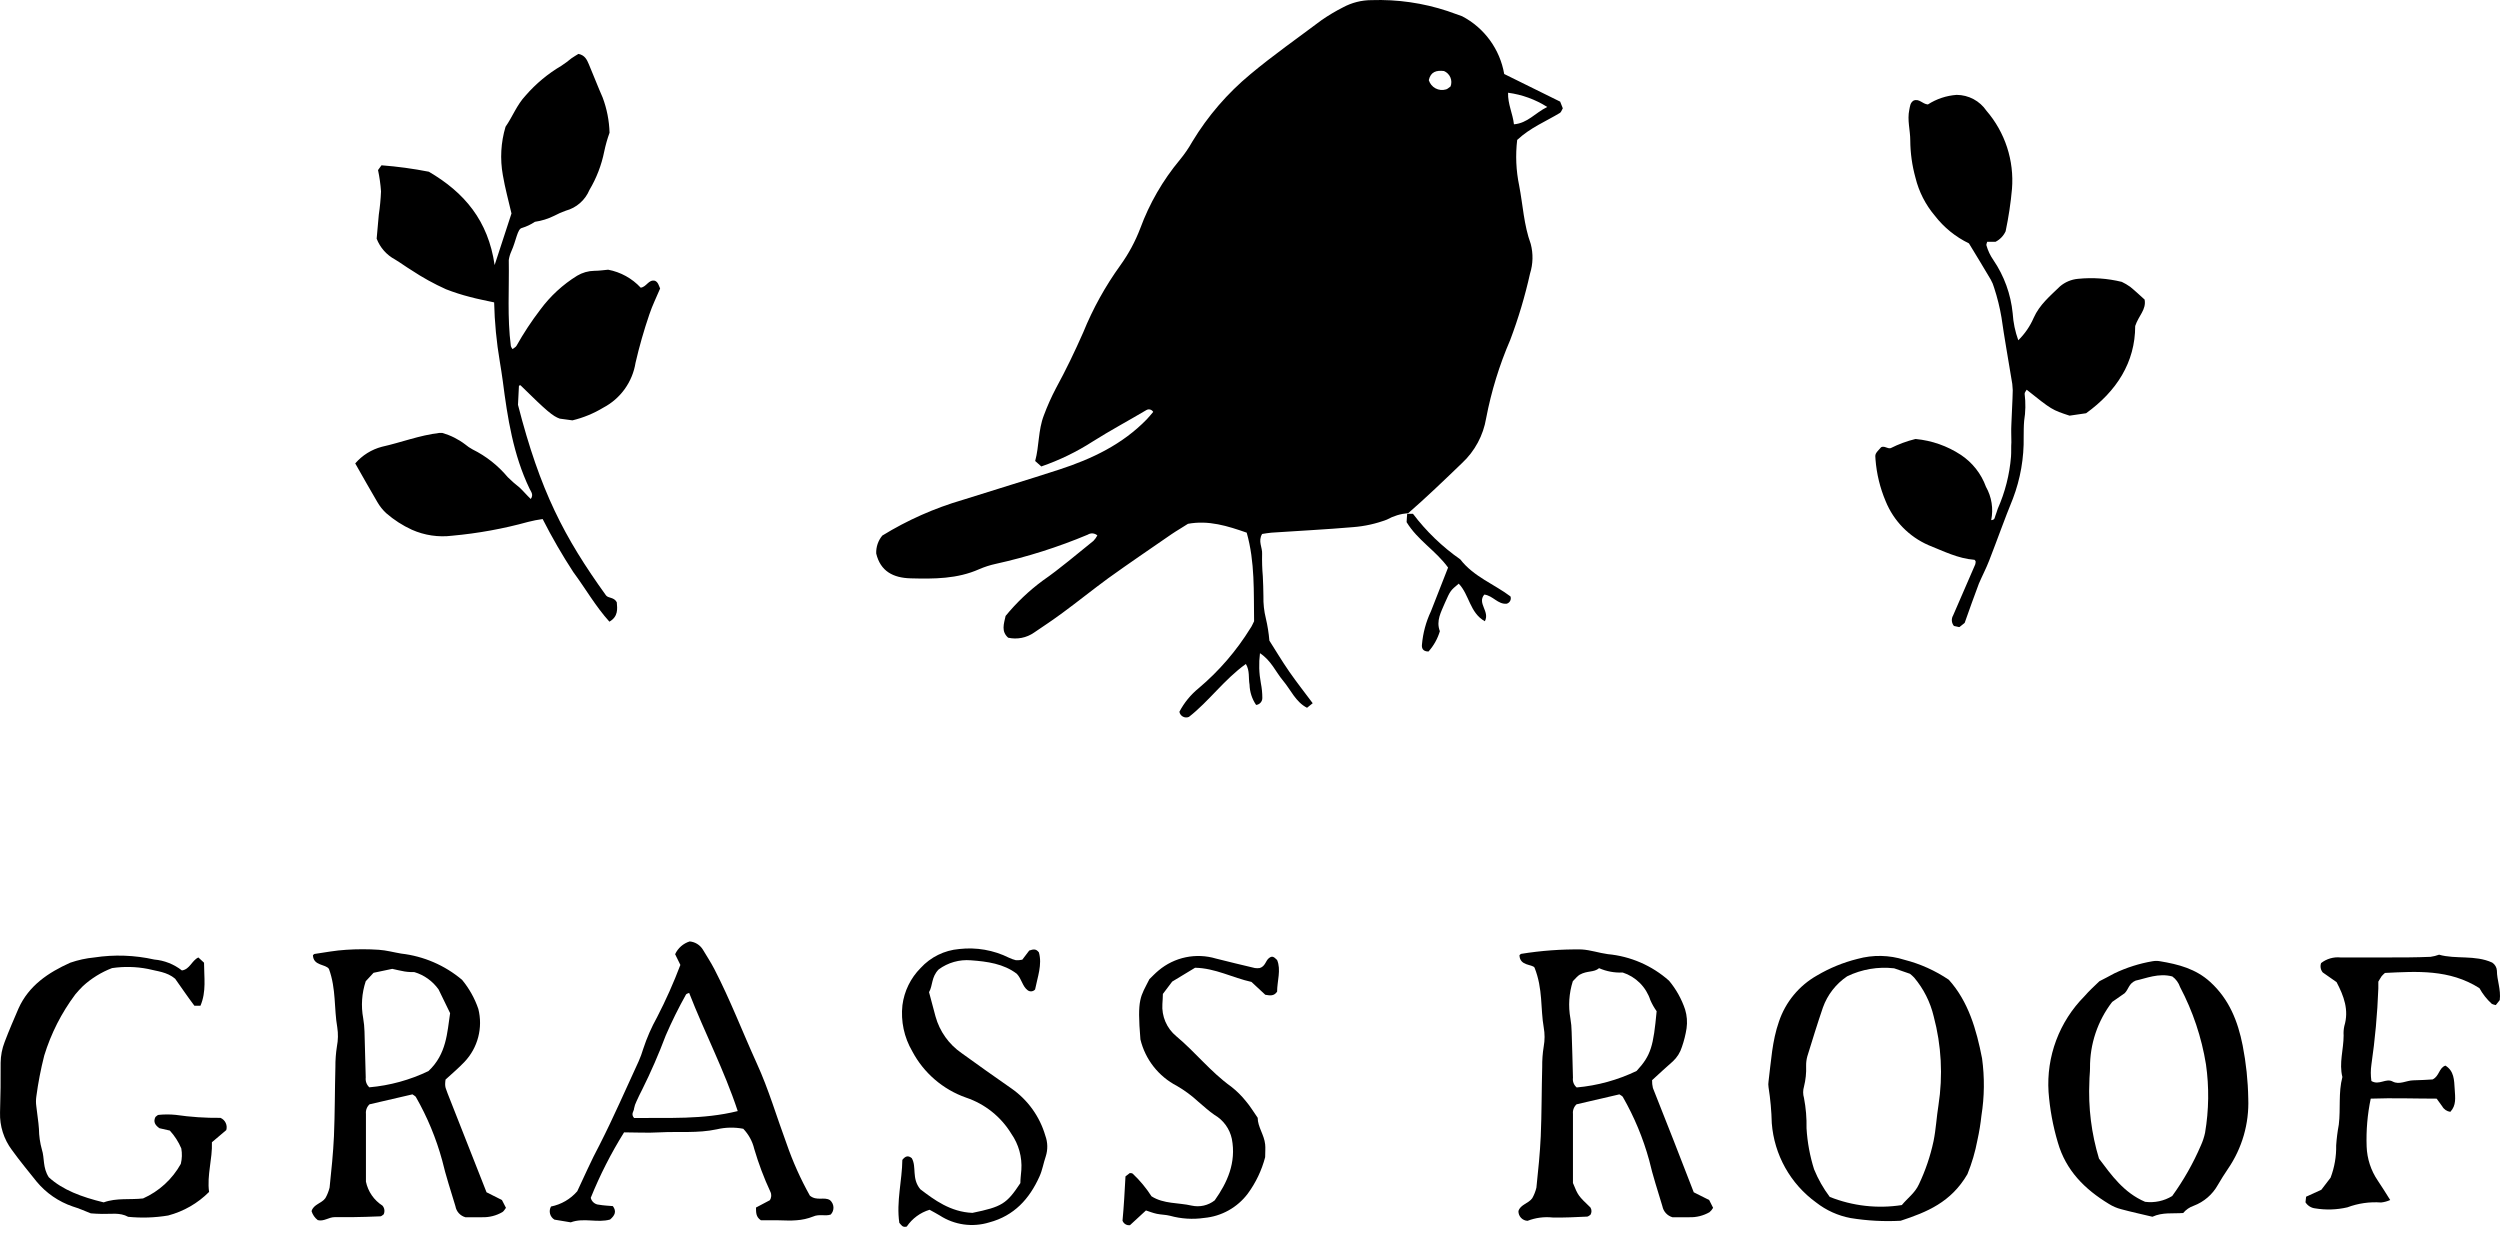 <svg width="160" height="79" viewBox="0 0 160 79" fill="none" xmlns="http://www.w3.org/2000/svg">
<path d="M90.054 32.883H90.43C91.281 34.008 92.304 34.993 93.46 35.802C94.318 36.916 95.671 37.407 96.671 38.172C96.687 38.219 96.694 38.268 96.69 38.317C96.687 38.366 96.673 38.414 96.65 38.458C96.627 38.501 96.596 38.539 96.558 38.57C96.519 38.601 96.475 38.624 96.428 38.637C95.866 38.694 95.543 38.115 94.995 38.053C94.522 38.61 95.366 39.132 95.03 39.76C94.061 39.221 94.035 38.049 93.358 37.354C92.828 37.797 92.823 37.797 92.474 38.584C92.235 39.163 91.894 39.725 92.151 40.397C92.007 40.878 91.759 41.322 91.425 41.697C91.036 41.697 90.983 41.454 91.005 41.255C91.068 40.516 91.263 39.794 91.58 39.123C91.952 38.19 92.31 37.257 92.677 36.324C91.89 35.236 90.731 34.581 90.023 33.418C90.023 33.263 90.05 33.055 90.063 32.847L90.054 32.883Z" fill="black"/>
<path d="M99.851 6.505L96.269 4.736C96.134 3.954 95.821 3.214 95.354 2.573C94.887 1.931 94.278 1.406 93.575 1.039C93.341 0.954 92.991 0.826 92.642 0.707C91.074 0.189 89.427 -0.048 87.777 0.008C87.139 0.009 86.511 0.168 85.95 0.472C85.476 0.712 85.02 0.984 84.584 1.286C83.058 2.432 81.487 3.529 80.028 4.749C78.557 5.967 77.301 7.423 76.313 9.057C76.079 9.474 75.808 9.869 75.503 10.238C74.418 11.541 73.564 13.021 72.978 14.612C72.657 15.453 72.229 16.248 71.704 16.978C70.742 18.311 69.943 19.754 69.325 21.277C68.79 22.489 68.215 23.688 67.582 24.846C67.287 25.407 67.029 25.986 66.808 26.58C66.437 27.536 66.512 28.553 66.251 29.504L66.644 29.853C67.801 29.454 68.906 28.918 69.935 28.256C71.054 27.549 72.213 26.93 73.363 26.248C73.399 26.226 73.439 26.211 73.482 26.204C73.524 26.198 73.567 26.2 73.609 26.211C73.65 26.221 73.689 26.241 73.723 26.267C73.757 26.293 73.784 26.326 73.805 26.363C73.672 26.514 73.544 26.682 73.398 26.832C71.841 28.438 69.891 29.367 67.803 30.048C65.716 30.729 63.668 31.339 61.611 31.994C59.803 32.522 58.073 33.289 56.468 34.276C56.2 34.598 56.061 35.008 56.078 35.426C56.348 36.558 57.162 36.987 58.29 37.014C59.78 37.053 61.262 37.053 62.664 36.43C63.004 36.282 63.358 36.168 63.721 36.089C65.738 35.644 67.712 35.017 69.617 34.218C69.71 34.158 69.821 34.13 69.932 34.139C70.043 34.148 70.148 34.193 70.231 34.267C70.164 34.395 70.079 34.513 69.979 34.617C68.905 35.474 67.852 36.386 66.729 37.164C65.848 37.815 65.052 38.573 64.358 39.42C64.243 39.942 64.07 40.41 64.522 40.813C64.806 40.876 65.1 40.879 65.385 40.823C65.671 40.767 65.941 40.652 66.18 40.486C66.795 40.07 67.414 39.658 68.011 39.216C68.993 38.495 69.939 37.73 70.93 37.005C72.257 36.05 73.624 35.125 74.973 34.192C75.322 33.953 75.689 33.75 76.03 33.524C77.357 33.281 78.56 33.661 79.789 34.09C80.324 35.983 80.231 37.894 80.262 39.76C80.169 39.942 80.112 40.092 80.028 40.203C79.135 41.649 78.019 42.945 76.72 44.041C76.208 44.456 75.787 44.971 75.481 45.554C75.493 45.62 75.52 45.682 75.559 45.736C75.598 45.789 75.649 45.834 75.707 45.865C75.766 45.897 75.831 45.914 75.898 45.917C75.964 45.92 76.031 45.908 76.092 45.881C77.361 44.895 78.352 43.484 79.736 42.493C79.997 42.936 79.891 43.378 79.971 43.82C79.983 44.284 80.129 44.734 80.391 45.116C80.5 45.105 80.602 45.054 80.675 44.972C80.749 44.89 80.789 44.784 80.789 44.674C80.789 44.356 80.758 44.039 80.696 43.727C80.576 43.093 80.557 42.444 80.638 41.804C81.364 42.281 81.647 43.007 82.124 43.573C82.602 44.139 82.925 44.931 83.65 45.298L84.013 45.006C83.517 44.342 82.996 43.679 82.522 42.998C82.049 42.317 81.607 41.574 81.24 40.999C81.2 40.519 81.124 40.043 81.014 39.575C80.899 39.11 80.847 38.633 80.859 38.155C80.859 37.712 80.837 37.306 80.82 36.881C80.778 36.406 80.764 35.929 80.775 35.452C80.802 35.041 80.497 34.639 80.775 34.174C80.97 34.148 81.174 34.103 81.377 34.09C83.12 33.971 84.867 33.887 86.605 33.736C87.343 33.679 88.07 33.517 88.763 33.254C89.181 33.021 89.644 32.881 90.121 32.843L90.081 32.883C91.28 31.843 92.421 30.742 93.566 29.641C94.386 28.879 94.931 27.866 95.114 26.762C95.443 25.043 95.959 23.366 96.653 21.759C97.177 20.373 97.601 18.951 97.923 17.505C98.116 16.89 98.131 16.234 97.967 15.612C97.525 14.4 97.467 13.126 97.228 11.883C97.027 10.921 96.984 9.932 97.1 8.955C97.945 8.164 98.94 7.77 99.842 7.222C99.917 7.173 99.948 7.049 100.019 6.93L99.851 6.505ZM92.836 5.532C92.713 5.616 92.633 5.705 92.544 5.722C92.32 5.79 92.078 5.765 91.871 5.654C91.665 5.543 91.511 5.354 91.443 5.13C91.563 4.59 91.93 4.488 92.416 4.546C92.6 4.624 92.746 4.771 92.825 4.954C92.903 5.138 92.907 5.345 92.836 5.532ZM96.892 7.956C96.817 7.27 96.494 6.66 96.516 5.935C97.408 6.053 98.264 6.364 99.024 6.846C98.232 7.235 97.772 7.881 96.892 7.956Z" fill="black"/>
<path d="M33.173 11.883C33.291 12.236 33.473 12.564 33.708 12.852C33.867 12.6 34.066 12.317 34.243 12.02C34.667 11.247 35.025 10.439 35.313 9.605C35.645 8.783 35.915 7.956 36.269 7.133C36.434 6.829 36.511 6.484 36.49 6.138C36.446 5.728 36.458 5.315 36.525 4.908C36.406 4.873 36.322 4.816 36.282 4.838C34.893 5.518 33.794 6.675 33.186 8.097C32.837 8.912 32.715 9.806 32.832 10.685C32.919 11.091 33.033 11.492 33.173 11.883ZM33.403 14.59C33.111 14.643 33.036 15.404 32.722 16.094C32.643 16.268 32.589 16.453 32.562 16.642C32.593 18.478 32.456 20.317 32.695 22.149C32.719 22.219 32.755 22.285 32.801 22.343C32.89 22.268 33.014 22.215 33.058 22.127C33.51 21.322 34.018 20.551 34.579 19.818C35.219 18.95 36.019 18.213 36.937 17.646C37.27 17.447 37.65 17.338 38.038 17.332C38.343 17.332 38.648 17.284 38.922 17.261C39.722 17.412 40.452 17.815 41.005 18.411C41.386 18.363 41.505 17.872 41.917 17.969C42.12 18.058 42.155 18.256 42.248 18.464C42.023 19.004 41.748 19.548 41.558 20.123C41.211 21.139 40.915 22.172 40.674 23.219C40.577 23.825 40.34 24.399 39.982 24.898C39.624 25.396 39.156 25.804 38.613 26.089C37.999 26.46 37.333 26.735 36.636 26.903L35.826 26.793C35.384 26.638 34.999 26.319 33.31 24.656C33.274 24.656 33.212 24.678 33.212 24.692C33.19 25.107 33.173 25.523 33.151 25.908C34.566 31.423 36.105 34.382 38.785 38.106C38.936 38.301 39.298 38.203 39.475 38.548C39.511 38.964 39.572 39.459 39.002 39.787C38.117 38.809 37.467 37.659 36.693 36.616C35.978 35.52 35.322 34.386 34.73 33.219C34.418 33.261 34.109 33.322 33.805 33.4C32.213 33.84 30.585 34.136 28.94 34.285C28.062 34.395 27.171 34.263 26.362 33.904C25.767 33.632 25.215 33.276 24.721 32.847C24.495 32.639 24.303 32.397 24.15 32.131C23.681 31.339 23.235 30.534 22.735 29.659C23.183 29.139 23.779 28.767 24.442 28.593C25.654 28.323 26.848 27.858 28.113 27.708C28.148 27.708 28.188 27.708 28.308 27.708C28.837 27.86 29.334 28.108 29.772 28.442C29.919 28.567 30.079 28.675 30.249 28.765C31.111 29.192 31.875 29.795 32.492 30.534C32.736 30.776 32.995 31.004 33.266 31.215C33.504 31.441 33.708 31.689 33.969 31.936C34.172 31.653 33.969 31.45 33.894 31.282C32.845 29.101 32.483 26.753 32.178 24.387C32.124 23.971 32.054 23.555 31.987 23.139C31.775 21.888 31.654 20.622 31.625 19.353C31.09 19.234 30.576 19.141 30.077 19.004C29.557 18.872 29.046 18.708 28.546 18.513C27.777 18.167 27.038 17.759 26.335 17.292C25.972 17.071 25.636 16.819 25.274 16.602C24.738 16.314 24.324 15.843 24.106 15.275C24.15 14.833 24.194 14.276 24.243 13.741C24.317 13.247 24.364 12.749 24.385 12.25C24.353 11.791 24.289 11.334 24.194 10.884L24.416 10.579C25.433 10.656 26.444 10.794 27.445 10.99C29.718 12.317 31.244 14.117 31.656 16.965C32.058 15.736 32.394 14.709 32.735 13.661C32.545 12.847 32.324 12.042 32.182 11.207C31.995 10.175 32.054 9.115 32.355 8.111C32.797 7.483 33.071 6.717 33.642 6.111C34.296 5.358 35.068 4.716 35.928 4.21C36.154 4.062 36.371 3.901 36.578 3.728C36.733 3.617 36.897 3.529 37.02 3.449C37.436 3.533 37.565 3.829 37.684 4.108C37.985 4.811 38.255 5.532 38.569 6.24C38.84 6.962 38.989 7.724 39.011 8.495C38.868 8.888 38.755 9.29 38.67 9.698C38.496 10.566 38.176 11.397 37.724 12.157C37.589 12.479 37.383 12.766 37.121 12.996C36.859 13.226 36.548 13.393 36.211 13.484C35.958 13.573 35.713 13.681 35.477 13.807C35.086 14.002 34.666 14.133 34.234 14.196C33.978 14.367 33.697 14.5 33.403 14.59ZM39.152 24.966C39.525 24.482 39.803 23.933 39.975 23.347C40.194 22.381 40.468 21.429 40.798 20.494C40.798 20.446 40.745 20.362 40.714 20.295C40.683 20.229 40.55 20.251 40.497 20.295C40.004 20.577 39.474 20.787 38.922 20.919C38.48 21.043 38.038 21.202 37.622 21.361C36.26 21.866 34.999 22.595 33.642 23.161C33.518 23.215 33.332 23.228 33.328 23.577C33.929 23.966 34.327 24.683 34.902 25.222C35.477 25.762 36.18 26.213 37.078 25.895C37.269 25.856 37.463 25.843 37.657 25.855C38.102 25.482 38.606 25.186 39.148 24.979L39.152 24.966ZM25.442 30.716C25.756 30.751 26.065 30.818 26.366 30.915C26.901 31.118 27.457 31.259 28.024 31.335C29.113 31.556 30.236 31.591 31.293 31.994C31.589 32.08 31.896 32.123 32.204 32.122C32.301 32.122 32.438 32.122 32.456 31.967C32.007 31.262 31.429 30.647 30.753 30.154C29.913 29.466 28.945 28.95 27.905 28.637C26.295 28.827 24.239 29.49 23.876 30.026C23.836 30.079 23.876 30.198 24.084 30.309C24.302 30.198 24.553 30.169 24.791 30.225L25.442 30.716ZM30.307 18.239C30.343 18.189 30.363 18.13 30.363 18.069C30.363 18.007 30.343 17.948 30.307 17.898C30.068 17.414 29.708 17 29.263 16.695C28.704 16.296 28.193 15.833 27.741 15.315C26.939 14.36 26.114 13.411 25.265 12.467C25.195 12.416 25.117 12.375 25.035 12.348C24.73 13.232 24.946 14.17 24.827 15.046C24.893 15.198 24.97 15.346 25.057 15.488C25.148 15.61 25.257 15.719 25.38 15.811C25.904 16.252 26.475 16.635 27.082 16.952C27.702 17.257 28.308 17.58 28.958 17.912L30.307 18.239ZM38.197 7.832C38.002 7.115 37.745 6.416 37.427 5.744L37.348 5.797C37.237 6.125 37.136 6.448 37.02 6.77C36.623 7.885 36.171 8.982 35.835 10.118C35.576 10.999 35.231 11.853 34.805 12.666C34.734 12.799 34.659 12.931 34.805 13.06C35.198 12.923 35.588 12.746 35.994 12.648C36.236 12.591 36.462 12.483 36.657 12.33C36.853 12.177 37.013 11.984 37.127 11.764C37.526 11.108 37.802 10.383 37.941 9.628L38.197 7.832ZM34.057 21.936C34.234 21.894 34.408 21.84 34.579 21.777C36.053 21.056 37.577 20.441 39.139 19.937C39.615 19.808 40.046 19.551 40.386 19.194C39.909 18.495 39.82 18.433 38.688 17.978C38.203 17.973 37.723 18.071 37.28 18.265C36.836 18.459 36.438 18.746 36.114 19.106C35.291 19.941 34.597 20.895 34.057 21.936ZM30.842 16.629C30.657 15.451 30.116 14.358 29.29 13.498C28.552 12.661 27.579 12.064 26.499 11.786C26.326 11.742 26.118 11.689 25.994 11.905C26.804 13.427 29.126 15.691 30.82 16.638L30.842 16.629ZM31.572 33.104C31.132 32.793 30.614 32.609 30.077 32.573C28.6 32.369 27.138 32.074 25.698 31.689C25.519 31.626 25.343 31.553 25.172 31.472C25.114 31.45 25.035 31.472 24.968 31.507C24.822 31.68 24.862 31.857 24.968 32.082C26.463 33.559 28.321 33.851 30.342 33.48C30.731 33.383 31.129 33.232 31.549 33.113L31.572 33.104ZM33.403 14.59C33.111 14.643 33.036 15.404 32.722 16.094C32.643 16.268 32.589 16.453 32.562 16.642C32.593 18.478 32.456 20.317 32.695 22.149C32.719 22.219 32.755 22.285 32.801 22.343C32.89 22.268 33.014 22.215 33.058 22.127C33.51 21.322 34.018 20.551 34.579 19.818C35.219 18.95 36.019 18.213 36.937 17.646C37.27 17.447 37.65 17.338 38.038 17.332C38.343 17.332 38.648 17.284 38.922 17.261C39.722 17.412 40.452 17.815 41.005 18.411C41.386 18.363 41.505 17.872 41.917 17.969C42.12 18.058 42.155 18.256 42.248 18.464C42.023 19.004 41.748 19.548 41.558 20.123C41.211 21.139 40.915 22.172 40.674 23.219C40.577 23.825 40.34 24.399 39.982 24.898C39.624 25.396 39.156 25.804 38.613 26.089C37.999 26.46 37.333 26.735 36.636 26.903L35.826 26.793C35.384 26.638 34.999 26.319 33.31 24.656C33.274 24.656 33.212 24.678 33.212 24.692C33.19 25.107 33.173 25.523 33.151 25.908C34.566 31.423 36.105 34.382 38.785 38.106C38.936 38.301 39.298 38.203 39.475 38.548C39.511 38.964 39.572 39.459 39.002 39.787C38.117 38.809 37.467 37.659 36.693 36.616C35.978 35.52 35.322 34.386 34.73 33.219C34.418 33.261 34.109 33.322 33.805 33.4C32.213 33.84 30.585 34.136 28.94 34.285C28.062 34.395 27.171 34.263 26.362 33.904C25.767 33.632 25.215 33.276 24.721 32.847C24.495 32.639 24.303 32.397 24.15 32.131C23.681 31.339 23.235 30.534 22.735 29.659C23.183 29.139 23.779 28.767 24.442 28.593C25.654 28.323 26.848 27.858 28.113 27.708C28.148 27.708 28.188 27.708 28.308 27.708C28.837 27.86 29.334 28.108 29.772 28.442C29.919 28.567 30.079 28.675 30.249 28.765C31.111 29.192 31.875 29.795 32.492 30.534C32.736 30.776 32.995 31.004 33.266 31.215C33.504 31.441 33.708 31.689 33.969 31.936C34.172 31.653 33.969 31.45 33.894 31.282C32.845 29.101 32.483 26.753 32.178 24.387C32.124 23.971 32.054 23.555 31.987 23.139C31.775 21.888 31.654 20.622 31.625 19.353C31.09 19.234 30.576 19.141 30.077 19.004C29.557 18.872 29.046 18.708 28.546 18.513C27.777 18.167 27.038 17.759 26.335 17.292C25.972 17.071 25.636 16.819 25.274 16.602C24.738 16.314 24.324 15.843 24.106 15.275C24.15 14.833 24.194 14.276 24.243 13.741C24.317 13.247 24.364 12.749 24.385 12.25C24.353 11.791 24.289 11.334 24.194 10.884L24.416 10.579C25.433 10.656 26.444 10.794 27.445 10.99C29.718 12.317 31.244 14.117 31.656 16.965C32.058 15.736 32.394 14.709 32.735 13.661C32.545 12.847 32.324 12.042 32.182 11.207C31.995 10.175 32.054 9.115 32.355 8.111C32.797 7.483 33.071 6.717 33.642 6.111C34.296 5.358 35.068 4.716 35.928 4.21C36.154 4.062 36.371 3.901 36.578 3.728C36.733 3.617 36.897 3.529 37.02 3.449C37.436 3.533 37.565 3.829 37.684 4.108C37.985 4.811 38.255 5.532 38.569 6.24C38.84 6.962 38.989 7.724 39.011 8.495C38.868 8.888 38.755 9.29 38.67 9.698C38.496 10.566 38.176 11.397 37.724 12.157C37.589 12.479 37.383 12.766 37.121 12.996C36.859 13.226 36.548 13.393 36.211 13.484C35.958 13.573 35.713 13.681 35.477 13.807C35.086 14.002 34.666 14.133 34.234 14.196C33.978 14.367 33.697 14.5 33.403 14.59Z" fill="black"/>
<path d="M129.687 24.926C129.634 25.023 129.532 25.13 129.546 25.209C129.617 25.781 129.607 26.361 129.515 26.93C129.484 27.275 129.488 27.615 129.484 27.96C129.508 29.307 129.276 30.646 128.798 31.905C128.254 33.232 127.79 34.559 127.272 35.886C127.078 36.386 126.83 36.854 126.618 37.35C126.304 38.172 126.016 39.004 125.707 39.866L125.375 40.132L125.052 40.061C124.975 39.968 124.928 39.854 124.919 39.733C124.909 39.613 124.937 39.492 124.999 39.389C125.468 38.301 125.94 37.213 126.414 36.125C126.434 36.06 126.443 35.993 126.441 35.926C126.414 35.886 126.392 35.833 126.37 35.828C125.313 35.749 124.38 35.271 123.425 34.891C122.178 34.347 121.194 33.338 120.682 32.078C120.322 31.227 120.102 30.323 120.032 29.402C119.997 29.044 120.006 29.044 120.391 28.624C120.585 28.513 120.744 28.739 121.005 28.681C121.508 28.427 122.037 28.231 122.584 28.097C123.609 28.196 124.594 28.542 125.455 29.106C126.2 29.596 126.766 30.315 127.069 31.153C127.436 31.801 127.556 32.56 127.405 33.29C127.693 33.29 127.657 33.108 127.706 33.002C127.755 32.896 127.799 32.71 127.856 32.56C128.324 31.504 128.611 30.376 128.705 29.225C128.728 28.92 128.705 28.61 128.728 28.305C128.728 27.92 128.705 27.54 128.728 27.155C128.75 26.43 128.803 25.7 128.816 24.97C128.808 24.703 128.775 24.436 128.719 24.174C128.511 22.887 128.276 21.605 128.095 20.318C127.986 19.674 127.829 19.04 127.626 18.42C127.575 18.235 127.501 18.056 127.405 17.889C126.963 17.129 126.494 16.377 126.012 15.576C125.158 15.164 124.411 14.558 123.831 13.807C123.233 13.102 122.808 12.268 122.589 11.37C122.373 10.592 122.262 9.789 122.257 8.982C122.257 8.332 122.054 7.686 122.195 7.027C122.244 6.801 122.244 6.585 122.465 6.439C122.828 6.288 123.027 6.655 123.385 6.686C123.938 6.329 124.572 6.118 125.229 6.072C125.604 6.074 125.973 6.168 126.305 6.344C126.636 6.521 126.919 6.775 127.131 7.085C127.721 7.769 128.17 8.565 128.451 9.424C128.731 10.283 128.839 11.19 128.767 12.091C128.685 13.002 128.549 13.907 128.36 14.802C128.227 15.092 127.999 15.329 127.715 15.475H127.18C127.157 15.568 127.113 15.643 127.131 15.7C127.225 16.035 127.374 16.352 127.573 16.638C128.265 17.654 128.691 18.828 128.812 20.052C128.848 20.641 128.969 21.222 129.17 21.777C129.589 21.367 129.924 20.878 130.156 20.34C130.532 19.495 131.213 18.938 131.841 18.327C132.165 18.051 132.567 17.883 132.991 17.845C133.93 17.75 134.878 17.816 135.795 18.04C135.982 18.129 136.161 18.234 136.33 18.354C136.658 18.619 136.963 18.911 137.255 19.172C137.374 19.818 136.874 20.194 136.653 20.862C136.653 23.197 135.45 25.05 133.509 26.448L132.452 26.602C131.324 26.231 131.324 26.231 129.687 24.926ZM133.571 25.528C134.089 25.094 134.536 24.582 134.897 24.011C135.439 23.398 135.751 22.616 135.782 21.799C135.808 21.502 135.851 21.207 135.91 20.915C135.91 20.853 135.857 20.782 135.822 20.702L135.22 20.804C134.862 21.069 134.49 21.314 134.106 21.538C133.46 21.87 132.881 22.348 132.16 22.511C131.616 22.644 131.093 22.847 130.603 23.117C130.395 23.329 130.243 23.589 130.161 23.873C130.559 24.758 131.403 25.138 132.146 25.607C132.617 25.736 133.117 25.708 133.571 25.528ZM123.929 7.177C124.305 7.668 124.575 7.996 124.813 8.336C125.044 8.644 125.249 8.969 125.428 9.309C126.06 10.537 126.593 11.813 127.02 13.126C127.107 13.381 127.218 13.627 127.352 13.86C127.363 13.889 127.379 13.916 127.401 13.939C127.422 13.961 127.448 13.979 127.476 13.992C127.505 14.004 127.536 14.011 127.567 14.011C127.598 14.011 127.629 14.005 127.657 13.993C127.713 13.906 127.759 13.812 127.794 13.714C128.011 12.772 127.909 11.804 127.954 10.848C127.943 10.579 127.884 10.314 127.781 10.066C127.495 9.229 127.088 8.44 126.574 7.721C126.313 7.379 125.953 7.125 125.543 6.995C125.133 6.865 124.693 6.866 124.283 6.996C124.194 7.036 124.097 7.071 123.911 7.177H123.929ZM126.671 14.979C126.782 14.754 126.64 14.594 126.587 14.422C126.375 13.767 126.122 13.122 125.937 12.458C125.594 11.361 125.114 10.312 124.508 9.336C124.236 8.87 123.882 8.456 123.464 8.115C123.372 8.031 123.279 7.854 123.022 8.027C122.873 9.108 122.956 10.208 123.265 11.255C123.681 12.763 124.734 13.829 125.954 14.732C126.048 14.819 126.158 14.886 126.278 14.928C126.398 14.971 126.526 14.988 126.653 14.979H126.671ZM129.97 22.149C130.046 22.21 130.107 22.299 130.147 22.29C130.479 22.206 130.802 22.082 131.134 22.012C132.102 21.782 133.018 21.369 133.831 20.795C134.424 20.378 135.05 20.01 135.702 19.694C135.78 19.67 135.846 19.617 135.885 19.547C135.925 19.476 135.935 19.392 135.915 19.314C135.194 18.637 134.225 18.774 133.292 18.579C132.979 18.674 132.671 18.788 132.372 18.92C132.1 19.06 131.85 19.239 131.629 19.451C131.38 19.688 131.165 19.957 130.988 20.251C130.607 20.875 130.289 21.521 129.953 22.149H129.97ZM125.875 34.745C125.844 34.541 125.875 34.448 125.817 34.4C125.088 33.471 124.535 32.418 123.721 31.543C123.043 30.87 122.233 30.346 121.341 30.003C121.305 29.985 121.266 29.975 121.225 29.973C121.185 29.972 121.144 29.979 121.107 29.995C121.07 30.012 121.037 30.036 121.01 30.066C120.983 30.097 120.963 30.133 120.952 30.172C121.067 31.112 121.427 32.006 121.996 32.763C122.389 33.337 122.928 33.795 123.557 34.09C124.283 34.369 124.95 34.82 125.857 34.745H125.875ZM122.199 29.057C122.257 29.23 122.261 29.274 122.284 29.296C122.335 29.35 122.393 29.398 122.456 29.437C123.447 29.959 124.292 30.719 124.915 31.649C125.335 32.246 125.8 32.816 126.242 33.418C126.279 33.487 126.336 33.543 126.406 33.579C126.475 33.615 126.553 33.63 126.631 33.621C126.821 33.099 126.587 32.573 126.631 32.135C126.215 31.1 125.724 30.229 124.751 29.782C123.942 29.398 123.19 28.88 122.182 29.057H122.199ZM129.718 24.926C129.665 25.023 129.563 25.13 129.577 25.209C129.648 25.781 129.638 26.361 129.546 26.93C129.515 27.275 129.519 27.615 129.515 27.96C129.539 29.307 129.307 30.646 128.829 31.905C128.285 33.232 127.821 34.559 127.303 35.886C127.109 36.386 126.861 36.854 126.649 37.35C126.335 38.172 126.047 39.004 125.738 39.866L125.406 40.132L125.083 40.061C125.006 39.968 124.959 39.854 124.95 39.733C124.94 39.613 124.968 39.492 125.03 39.389C125.499 38.301 125.971 37.213 126.445 36.125C126.465 36.06 126.474 35.993 126.472 35.926C126.445 35.886 126.423 35.833 126.401 35.828C125.344 35.749 124.411 35.271 123.456 34.891C122.209 34.347 121.225 33.338 120.713 32.078C120.353 31.227 120.133 30.323 120.063 29.402C120.028 29.044 120.037 29.044 120.421 28.624C120.616 28.513 120.775 28.739 121.036 28.681C121.539 28.427 122.068 28.231 122.615 28.097C123.64 28.196 124.625 28.542 125.486 29.106C126.23 29.596 126.797 30.315 127.1 31.153C127.467 31.801 127.587 32.56 127.436 33.29C127.724 33.29 127.688 33.108 127.737 33.002C127.785 32.896 127.83 32.71 127.887 32.56C128.344 31.502 128.621 30.375 128.705 29.225C128.728 28.92 128.705 28.61 128.728 28.305C128.728 27.92 128.705 27.54 128.728 27.155C128.75 26.43 128.803 25.7 128.816 24.97C128.808 24.703 128.775 24.436 128.719 24.174C128.511 22.887 128.276 21.605 128.095 20.318C127.986 19.674 127.829 19.04 127.626 18.42C127.575 18.235 127.501 18.056 127.405 17.889C126.963 17.129 126.494 16.377 126.012 15.576C125.158 15.164 124.411 14.558 123.831 13.807C123.233 13.102 122.808 12.268 122.589 11.37C122.373 10.592 122.262 9.789 122.257 8.982C122.257 8.332 122.054 7.686 122.195 7.027C122.244 6.801 122.244 6.585 122.465 6.439C122.828 6.288 123.027 6.655 123.385 6.686C123.938 6.329 124.572 6.118 125.229 6.072C125.604 6.074 125.973 6.168 126.305 6.344C126.636 6.521 126.919 6.775 127.131 7.085C127.721 7.769 128.17 8.565 128.451 9.424C128.731 10.283 128.839 11.19 128.767 12.091C128.685 13.002 128.549 13.907 128.36 14.802C128.227 15.092 127.999 15.329 127.715 15.475H127.18C127.157 15.568 127.113 15.643 127.131 15.7C127.225 16.035 127.374 16.352 127.573 16.638C128.265 17.654 128.691 18.828 128.812 20.052C128.848 20.641 128.969 21.222 129.17 21.777C129.589 21.367 129.924 20.878 130.156 20.34C130.532 19.495 131.213 18.938 131.841 18.327C132.165 18.051 132.567 17.883 132.991 17.845C133.93 17.75 134.878 17.816 135.795 18.04C135.982 18.129 136.161 18.234 136.33 18.354C136.658 18.619 136.963 18.911 137.255 19.172C137.374 19.818 136.874 20.194 136.653 20.862C136.653 23.197 135.45 25.05 133.509 26.448L132.452 26.602C131.324 26.231 131.324 26.231 129.687 24.926H129.718Z" fill="black"/>
<path d="M105.733 69.132C105.729 69.3 105.747 69.468 105.786 69.632C106.671 71.87 107.556 74.103 108.4 76.306L109.387 76.801L109.639 77.301C109.579 77.407 109.501 77.501 109.409 77.58C109.017 77.805 108.569 77.917 108.117 77.903H107.034C106.872 77.855 106.727 77.764 106.613 77.639C106.5 77.514 106.424 77.361 106.392 77.195C106.1 76.218 105.778 75.249 105.548 74.258C105.159 72.842 104.593 71.481 103.863 70.207C103.832 70.145 103.739 70.11 103.641 70.039L100.899 70.676C100.815 70.753 100.751 70.849 100.711 70.956C100.671 71.062 100.657 71.177 100.669 71.29V75.713C101.001 76.523 101.001 76.523 101.788 77.279C101.832 77.349 101.855 77.43 101.855 77.513C101.855 77.596 101.832 77.677 101.788 77.748C101.717 77.788 101.651 77.858 101.58 77.863C100.846 77.894 100.112 77.938 99.369 77.92C98.825 77.862 98.274 77.934 97.763 78.133C97.604 78.126 97.453 78.056 97.344 77.94C97.235 77.823 97.176 77.669 97.18 77.509C97.303 77.089 97.817 77.031 98.064 76.686C98.184 76.474 98.273 76.246 98.33 76.01C98.445 74.913 98.56 73.798 98.608 72.724C98.67 71.251 98.661 69.778 98.701 68.301C98.695 67.856 98.727 67.412 98.798 66.974C98.871 66.57 98.871 66.157 98.798 65.753C98.586 64.55 98.754 63.298 98.21 61.927C98.064 61.697 97.264 61.834 97.246 61.131C97.29 61.096 97.321 61.052 97.352 61.047C98.631 60.84 99.926 60.745 101.222 60.764C101.806 60.8 102.337 60.99 102.898 61.065C104.354 61.2 105.729 61.796 106.821 62.768C107.274 63.313 107.622 63.936 107.847 64.608C107.966 64.999 107.998 65.411 107.94 65.815C107.877 66.218 107.778 66.615 107.644 67C107.535 67.354 107.336 67.673 107.065 67.925C106.662 68.27 106.251 68.663 105.733 69.132ZM100.66 62.799C100.415 63.569 100.362 64.387 100.506 65.183C100.554 65.465 100.581 65.75 100.585 66.036C100.621 67.014 100.643 67.996 100.669 68.977C100.653 69.092 100.666 69.21 100.708 69.318C100.75 69.426 100.819 69.522 100.908 69.597C102.24 69.478 103.539 69.12 104.743 68.54C105.671 67.54 105.817 66.938 106.025 64.718C105.867 64.497 105.732 64.26 105.623 64.01C105.489 63.596 105.259 63.22 104.952 62.912C104.644 62.605 104.268 62.375 103.854 62.241C103.335 62.267 102.817 62.171 102.341 61.963C102.009 62.25 101.598 62.104 101.103 62.379C101.01 62.427 100.811 62.631 100.66 62.799Z" fill="black"/>
<path d="M28.515 69.092C28.5 69.189 28.491 69.287 28.489 69.384C28.488 69.466 28.499 69.548 28.52 69.627C28.555 69.743 28.599 69.858 28.644 69.972L31.138 76.306L32.124 76.801L32.381 77.301C32.306 77.394 32.248 77.518 32.151 77.575C31.761 77.802 31.315 77.915 30.864 77.903H29.785C29.623 77.858 29.477 77.768 29.364 77.644C29.251 77.519 29.176 77.365 29.148 77.199C28.856 76.226 28.533 75.253 28.299 74.263C27.912 72.847 27.347 71.485 26.618 70.211C26.587 70.149 26.494 70.114 26.397 70.039L23.65 70.676C23.567 70.752 23.503 70.848 23.463 70.954C23.423 71.06 23.408 71.173 23.42 71.286V75.625C23.485 75.938 23.612 76.236 23.793 76.499C23.975 76.763 24.208 76.987 24.477 77.16C24.543 77.236 24.585 77.329 24.599 77.429C24.612 77.529 24.596 77.63 24.553 77.721C24.482 77.766 24.416 77.841 24.349 77.845C23.734 77.872 23.124 77.889 22.509 77.898C22.142 77.898 21.775 77.898 21.408 77.898C21.041 77.898 20.723 78.19 20.338 78.088C20.148 77.943 20.009 77.742 19.94 77.513C20.064 77.071 20.576 77.027 20.824 76.682C20.945 76.47 21.036 76.242 21.094 76.005C21.209 74.913 21.324 73.794 21.373 72.719C21.435 71.246 21.426 69.773 21.465 68.296C21.462 67.852 21.494 67.408 21.563 66.969C21.641 66.567 21.648 66.154 21.585 65.749C21.373 64.546 21.519 63.298 21.054 62.016C20.851 61.689 20.05 61.83 20.028 61.131C20.068 61.1 20.099 61.056 20.134 61.052C20.811 60.954 21.461 60.826 22.164 60.786C22.857 60.74 23.551 60.74 24.243 60.786C24.725 60.817 25.198 60.95 25.68 61.03C27.115 61.195 28.469 61.779 29.573 62.71C30.028 63.262 30.38 63.891 30.612 64.568C30.762 65.162 30.76 65.784 30.605 66.378C30.451 66.971 30.149 67.515 29.727 67.96C29.365 68.341 28.962 68.686 28.515 69.092ZM23.407 62.799C23.154 63.561 23.098 64.375 23.244 65.165C23.292 65.447 23.32 65.732 23.328 66.019C23.358 66.996 23.381 67.978 23.407 68.96C23.393 69.075 23.406 69.192 23.446 69.302C23.486 69.411 23.552 69.509 23.637 69.588C24.951 69.472 26.234 69.12 27.423 68.548C28.586 67.456 28.617 66.085 28.807 64.842L28.069 63.325C27.691 62.792 27.146 62.401 26.521 62.215C26.388 62.215 26.14 62.215 25.897 62.175C25.654 62.135 25.344 62.06 25.105 62.007L23.907 62.259L23.407 62.799Z" fill="black"/>
<path d="M124.725 62.706C125.972 64.09 126.494 65.89 126.852 67.739C127.018 68.954 127.005 70.186 126.812 71.397C126.756 71.923 126.67 72.445 126.556 72.962C126.416 73.71 126.201 74.442 125.915 75.147C124.866 76.947 123.323 77.575 121.642 78.128C120.572 78.186 119.498 78.128 118.44 77.956C117.633 77.805 116.875 77.462 116.229 76.956C115.417 76.367 114.743 75.609 114.254 74.734C113.764 73.858 113.471 72.887 113.394 71.888C113.375 71.114 113.306 70.343 113.186 69.579C113.166 69.457 113.166 69.333 113.186 69.212C113.349 67.925 113.416 66.624 113.854 65.377C114.274 64.129 115.14 63.08 116.286 62.432C117.094 61.954 117.967 61.597 118.878 61.37C119.865 61.097 120.91 61.117 121.885 61.428C122.898 61.687 123.859 62.12 124.725 62.706ZM121.226 61.972C120.194 61.854 119.15 62.032 118.215 62.485C117.5 62.968 116.957 63.667 116.667 64.479C116.313 65.514 115.99 66.562 115.667 67.611C115.613 67.808 115.588 68.012 115.592 68.217C115.61 68.663 115.563 69.11 115.455 69.543C115.384 69.78 115.384 70.032 115.455 70.269C115.577 70.909 115.632 71.559 115.618 72.21C115.67 73.101 115.832 73.982 116.1 74.833C116.357 75.464 116.695 76.058 117.104 76.602C118.568 77.186 120.161 77.366 121.717 77.124C122.08 76.682 122.562 76.346 122.81 75.797C123.229 74.915 123.543 73.988 123.747 73.033C123.902 72.272 123.938 71.498 124.061 70.738C124.355 68.84 124.251 66.901 123.756 65.046C123.539 64.132 123.11 63.282 122.505 62.564C122.421 62.476 122.331 62.395 122.235 62.321L121.226 61.972Z" fill="black"/>
<path d="M134.362 62.799C134.676 62.635 135.004 62.471 135.322 62.294C136.094 61.925 136.915 61.664 137.759 61.52C137.92 61.49 138.085 61.49 138.245 61.52C139.417 61.715 140.532 62.003 141.456 62.847C142.668 63.953 143.226 65.364 143.531 66.912C143.75 68.031 143.87 69.168 143.889 70.309C143.95 71.909 143.494 73.486 142.589 74.807C142.359 75.138 142.146 75.492 141.938 75.842C141.597 76.45 141.052 76.92 140.399 77.168C140.135 77.258 139.901 77.419 139.723 77.633C139.05 77.681 138.396 77.575 137.755 77.872C137.091 77.712 136.428 77.571 135.755 77.389C135.479 77.318 135.215 77.205 134.973 77.053C133.433 76.12 132.217 74.917 131.7 73.113C131.387 72.061 131.188 70.978 131.107 69.884C131.035 68.76 131.201 67.634 131.596 66.58C131.991 65.525 132.605 64.567 133.398 63.767C133.703 63.413 134.035 63.113 134.362 62.799ZM139.015 76.554C139.748 75.541 140.366 74.451 140.859 73.303C140.977 73.043 141.066 72.772 141.125 72.493C141.369 71.047 141.389 69.572 141.182 68.119C140.902 66.39 140.342 64.719 139.524 63.17C139.433 62.899 139.26 62.662 139.028 62.493C138.144 62.259 137.348 62.617 136.68 62.759C136.237 62.949 136.237 63.303 135.981 63.564L135.176 64.126C134.247 65.336 133.748 66.823 133.761 68.349C133.761 68.632 133.721 68.92 133.721 69.203C133.642 70.876 133.849 72.55 134.336 74.152C135.145 75.227 135.923 76.332 137.286 76.916C137.887 76.993 138.497 76.864 139.015 76.549V76.554Z" fill="black"/>
<path d="M43.544 61.755L43.208 61.069C43.297 60.875 43.427 60.702 43.587 60.561C43.748 60.42 43.937 60.314 44.141 60.251C44.311 60.267 44.474 60.321 44.619 60.41C44.764 60.499 44.886 60.62 44.977 60.764C45.229 61.184 45.495 61.591 45.72 62.025C46.733 63.984 47.52 66.045 48.431 68.049C49.197 69.72 49.705 71.481 50.342 73.197C50.739 74.347 51.238 75.461 51.833 76.523C52.275 76.885 52.752 76.576 53.12 76.81C53.185 76.866 53.238 76.935 53.276 77.012C53.314 77.09 53.336 77.174 53.341 77.26C53.345 77.346 53.332 77.432 53.303 77.513C53.273 77.593 53.227 77.667 53.168 77.73C52.837 77.854 52.425 77.681 52.04 77.858C51.7 77.992 51.34 78.073 50.974 78.097C50.568 78.137 50.156 78.097 49.749 78.097C49.343 78.097 49.015 78.097 48.697 78.097C48.365 77.876 48.392 77.589 48.383 77.283L49.267 76.815C49.321 76.735 49.352 76.643 49.359 76.547C49.365 76.452 49.346 76.356 49.303 76.271C48.892 75.385 48.548 74.47 48.272 73.533C48.157 73.047 47.914 72.602 47.569 72.241C47.007 72.133 46.428 72.145 45.871 72.277C44.654 72.538 43.429 72.405 42.209 72.471C41.439 72.516 40.665 72.471 39.94 72.471C39.109 73.803 38.396 75.205 37.808 76.66C37.836 76.781 37.904 76.89 37.999 76.969C38.095 77.049 38.214 77.096 38.339 77.102C38.613 77.151 38.9 77.164 39.223 77.191C39.475 77.531 39.351 77.788 39.046 78.049C38.241 78.283 37.357 77.916 36.53 78.23L35.486 78.057C35.346 77.974 35.245 77.84 35.203 77.683C35.162 77.525 35.184 77.358 35.265 77.217C35.918 77.087 36.509 76.743 36.945 76.24C37.365 75.355 37.83 74.28 38.392 73.232C39.276 71.494 40.055 69.694 40.873 67.925C40.989 67.663 41.088 67.394 41.169 67.12C41.399 66.419 41.695 65.743 42.054 65.099C42.614 64.013 43.112 62.897 43.544 61.755ZM44.106 63.546C44.04 63.577 43.933 63.595 43.902 63.652C43.426 64.502 42.994 65.376 42.607 66.271C42.164 67.447 41.663 68.6 41.103 69.725C40.974 69.977 40.846 70.233 40.731 70.494C40.661 70.634 40.61 70.783 40.581 70.937C40.581 71.118 40.351 71.29 40.581 71.551C42.752 71.525 44.973 71.666 47.215 71.109C46.348 68.482 45.088 66.072 44.106 63.546Z" fill="black"/>
<path d="M6.636 76.952C7.463 76.651 8.334 76.797 9.157 76.7C10.18 76.244 11.028 75.468 11.572 74.488C11.651 74.164 11.662 73.826 11.603 73.498C11.425 73.078 11.177 72.692 10.868 72.356L10.205 72.206C9.94 72.02 9.789 71.803 9.949 71.485C10.019 71.436 10.086 71.352 10.152 71.352C10.517 71.315 10.884 71.315 11.249 71.352C12.196 71.489 13.153 71.553 14.11 71.543C14.257 71.605 14.376 71.72 14.444 71.864C14.513 72.008 14.526 72.172 14.482 72.325L13.562 73.104C13.602 74.179 13.235 75.205 13.381 76.284C12.657 77.01 11.753 77.53 10.762 77.792C9.916 77.933 9.055 77.961 8.202 77.876C7.666 77.58 7.087 77.708 6.521 77.69C6.278 77.69 6.03 77.668 5.813 77.655C5.406 77.491 5.03 77.328 4.65 77.213C3.75 76.905 2.953 76.356 2.346 75.625C1.811 74.957 1.267 74.298 0.762 73.599C0.245 72.909 -0.024 72.064 0.002 71.202C0.037 70.141 0.046 69.075 0.041 68.013C0.046 67.559 0.133 67.109 0.298 66.686C0.572 65.961 0.877 65.253 1.183 64.546C1.842 63.073 3.098 62.241 4.495 61.613C4.994 61.44 5.513 61.327 6.039 61.277C7.314 61.083 8.614 61.128 9.873 61.41C10.518 61.466 11.133 61.709 11.643 62.109C12.155 62.033 12.266 61.481 12.695 61.277L13.058 61.613C13.058 62.538 13.217 63.462 12.828 64.369H12.443C12.001 63.785 11.603 63.192 11.209 62.639C10.692 62.197 10.05 62.162 9.466 62.011C8.71 61.863 7.934 61.846 7.171 61.958C6.484 62.221 5.852 62.611 5.309 63.108C5.136 63.278 4.972 63.457 4.818 63.643C3.935 64.822 3.264 66.145 2.832 67.553C2.611 68.42 2.441 69.298 2.324 70.185C2.295 70.389 2.295 70.596 2.324 70.799C2.372 71.282 2.461 71.764 2.492 72.25C2.497 72.699 2.561 73.145 2.682 73.577C2.859 74.117 2.722 74.727 3.124 75.346C4.009 76.156 5.216 76.607 6.636 76.952Z" fill="black"/>
<path d="M152.973 76.801C152.788 76.884 152.591 76.937 152.39 76.96C151.656 76.905 150.919 77.011 150.231 77.27C149.555 77.427 148.855 77.449 148.17 77.336C148.044 77.322 147.924 77.28 147.816 77.212C147.709 77.145 147.618 77.054 147.551 76.947L147.591 76.589L148.564 76.147L149.157 75.373C149.408 74.712 149.529 74.009 149.515 73.303C149.545 72.858 149.601 72.415 149.683 71.976C149.807 70.963 149.647 69.933 149.913 68.929C149.687 68.044 149.992 67.16 149.992 66.275C149.978 66.07 149.993 65.865 150.037 65.665C150.346 64.639 150.006 63.745 149.541 62.856L148.657 62.237C148.588 62.155 148.542 62.056 148.524 61.95C148.505 61.845 148.514 61.736 148.551 61.636C148.903 61.361 149.348 61.232 149.793 61.277C150.775 61.277 151.757 61.277 152.739 61.277C153.721 61.277 154.619 61.277 155.556 61.237C155.742 61.211 155.924 61.165 156.1 61.1C157.166 61.406 158.396 61.1 159.501 61.605C159.588 61.661 159.661 61.738 159.713 61.828C159.765 61.917 159.796 62.018 159.802 62.122C159.802 62.732 160.068 63.321 159.984 64.006L159.731 64.325C159.645 64.311 159.56 64.285 159.479 64.249C159.16 63.959 158.891 63.619 158.683 63.241C156.759 62.02 154.676 62.171 152.637 62.268C152.562 62.333 152.491 62.402 152.425 62.476C152.354 62.578 152.297 62.688 152.213 62.825C152.213 62.953 152.213 63.117 152.213 63.267C152.152 64.896 152.004 66.52 151.77 68.133C151.719 68.482 151.719 68.836 151.77 69.185C152.266 69.481 152.695 68.982 153.128 69.216C153.562 69.451 154.013 69.145 154.455 69.141C154.897 69.137 155.34 69.101 155.685 69.084C156.127 68.871 156.083 68.345 156.507 68.199C157.064 68.544 157.064 69.119 157.1 69.694C157.135 70.269 157.21 70.738 156.821 71.158C156.714 71.143 156.611 71.104 156.522 71.044C156.432 70.983 156.357 70.903 156.304 70.808L155.946 70.313C154.539 70.313 153.159 70.26 151.726 70.313C151.516 71.32 151.428 72.35 151.465 73.378C151.492 74.157 151.739 74.914 152.177 75.558C152.425 75.917 152.651 76.297 152.973 76.801Z" fill="black"/>
<path d="M59.493 77.425C58.897 77.605 58.382 77.984 58.033 78.5C57.75 78.575 57.688 78.398 57.556 78.261C57.357 76.899 57.737 75.541 57.75 74.232C57.954 73.975 58.126 73.94 58.352 74.121C58.679 74.674 58.325 75.417 58.9 76.111C59.785 76.788 60.828 77.566 62.235 77.624C64.124 77.235 64.424 77.049 65.304 75.718C65.304 75.448 65.344 75.16 65.366 74.877C65.423 74.054 65.197 73.237 64.725 72.56C64.062 71.472 63.036 70.653 61.828 70.247C60.347 69.727 59.116 68.667 58.383 67.279C57.863 66.39 57.643 65.357 57.755 64.333C57.87 63.434 58.279 62.597 58.918 61.954C59.558 61.253 60.44 60.818 61.386 60.738C62.48 60.611 63.588 60.804 64.575 61.295C64.717 61.362 64.865 61.416 65.017 61.454C65.155 61.461 65.293 61.449 65.428 61.419L65.871 60.835C66.154 60.738 66.313 60.72 66.49 60.954C66.711 61.733 66.401 62.542 66.246 63.325C66.189 63.392 66.108 63.435 66.02 63.445C65.933 63.455 65.844 63.431 65.773 63.378C65.428 63.121 65.397 62.662 65.074 62.321C64.234 61.68 63.186 61.534 62.133 61.459C61.4 61.398 60.669 61.606 60.077 62.042C59.595 62.529 59.705 63.077 59.458 63.498C59.599 64.037 59.732 64.546 59.873 65.054C60.137 66.007 60.727 66.837 61.541 67.398C62.598 68.159 63.659 68.92 64.734 69.663C65.78 70.393 66.545 71.459 66.901 72.684C67.058 73.111 67.067 73.578 66.928 74.01C66.782 74.431 66.711 74.895 66.529 75.289C65.884 76.731 64.902 77.81 63.31 78.234C62.782 78.396 62.226 78.44 61.679 78.364C61.133 78.287 60.61 78.092 60.147 77.792C59.957 77.673 59.736 77.562 59.493 77.425Z" fill="black"/>
<path d="M72.031 75.289L72.306 75.076C72.376 75.076 72.469 75.076 72.518 75.138C72.966 75.564 73.361 76.042 73.695 76.562C74.477 77.062 75.415 76.96 76.273 77.16C76.527 77.215 76.791 77.214 77.045 77.156C77.299 77.097 77.537 76.984 77.741 76.823C78.546 75.687 79.13 74.413 78.838 72.887C78.77 72.567 78.636 72.266 78.444 72.001C78.252 71.737 78.007 71.516 77.724 71.352C77.352 71.096 77.025 70.791 76.684 70.503C76.267 70.118 75.809 69.78 75.318 69.495C74.739 69.195 74.231 68.775 73.829 68.262C73.427 67.749 73.14 67.156 72.987 66.523C72.766 63.869 72.987 63.82 73.562 62.666C73.734 62.502 73.929 62.29 74.15 62.109C74.651 61.688 75.249 61.398 75.889 61.265C76.53 61.132 77.194 61.161 77.821 61.348C78.65 61.557 79.48 61.759 80.311 61.954C80.415 61.97 80.521 61.97 80.625 61.954C80.983 61.843 80.997 61.489 81.209 61.322C81.421 61.153 81.527 61.233 81.735 61.441C82.001 62.069 81.735 62.794 81.735 63.467C81.532 63.758 81.293 63.719 80.979 63.666L80.094 62.843C78.9 62.582 77.772 61.958 76.485 61.936L75.021 62.821L74.424 63.612C74.424 63.847 74.402 64.055 74.393 64.254C74.366 64.643 74.433 65.033 74.586 65.391C74.74 65.75 74.977 66.066 75.278 66.315C76.503 67.337 77.489 68.61 78.794 69.543C79.149 69.82 79.469 70.138 79.749 70.49C80.01 70.795 80.223 71.153 80.492 71.538C80.492 72.118 80.908 72.626 80.97 73.237C80.997 73.48 80.97 73.728 80.97 74.059C80.75 74.899 80.373 75.69 79.86 76.39C79.529 76.83 79.11 77.196 78.63 77.464C78.149 77.733 77.617 77.897 77.069 77.947C76.339 78.053 75.595 78.007 74.884 77.81C74.61 77.739 74.318 77.743 74.044 77.686C73.77 77.628 73.579 77.544 73.341 77.469L72.319 78.411C72.219 78.425 72.116 78.404 72.029 78.352C71.942 78.3 71.876 78.219 71.841 78.124C71.93 77.182 71.978 76.253 72.031 75.289Z" fill="black"/>
</svg>
